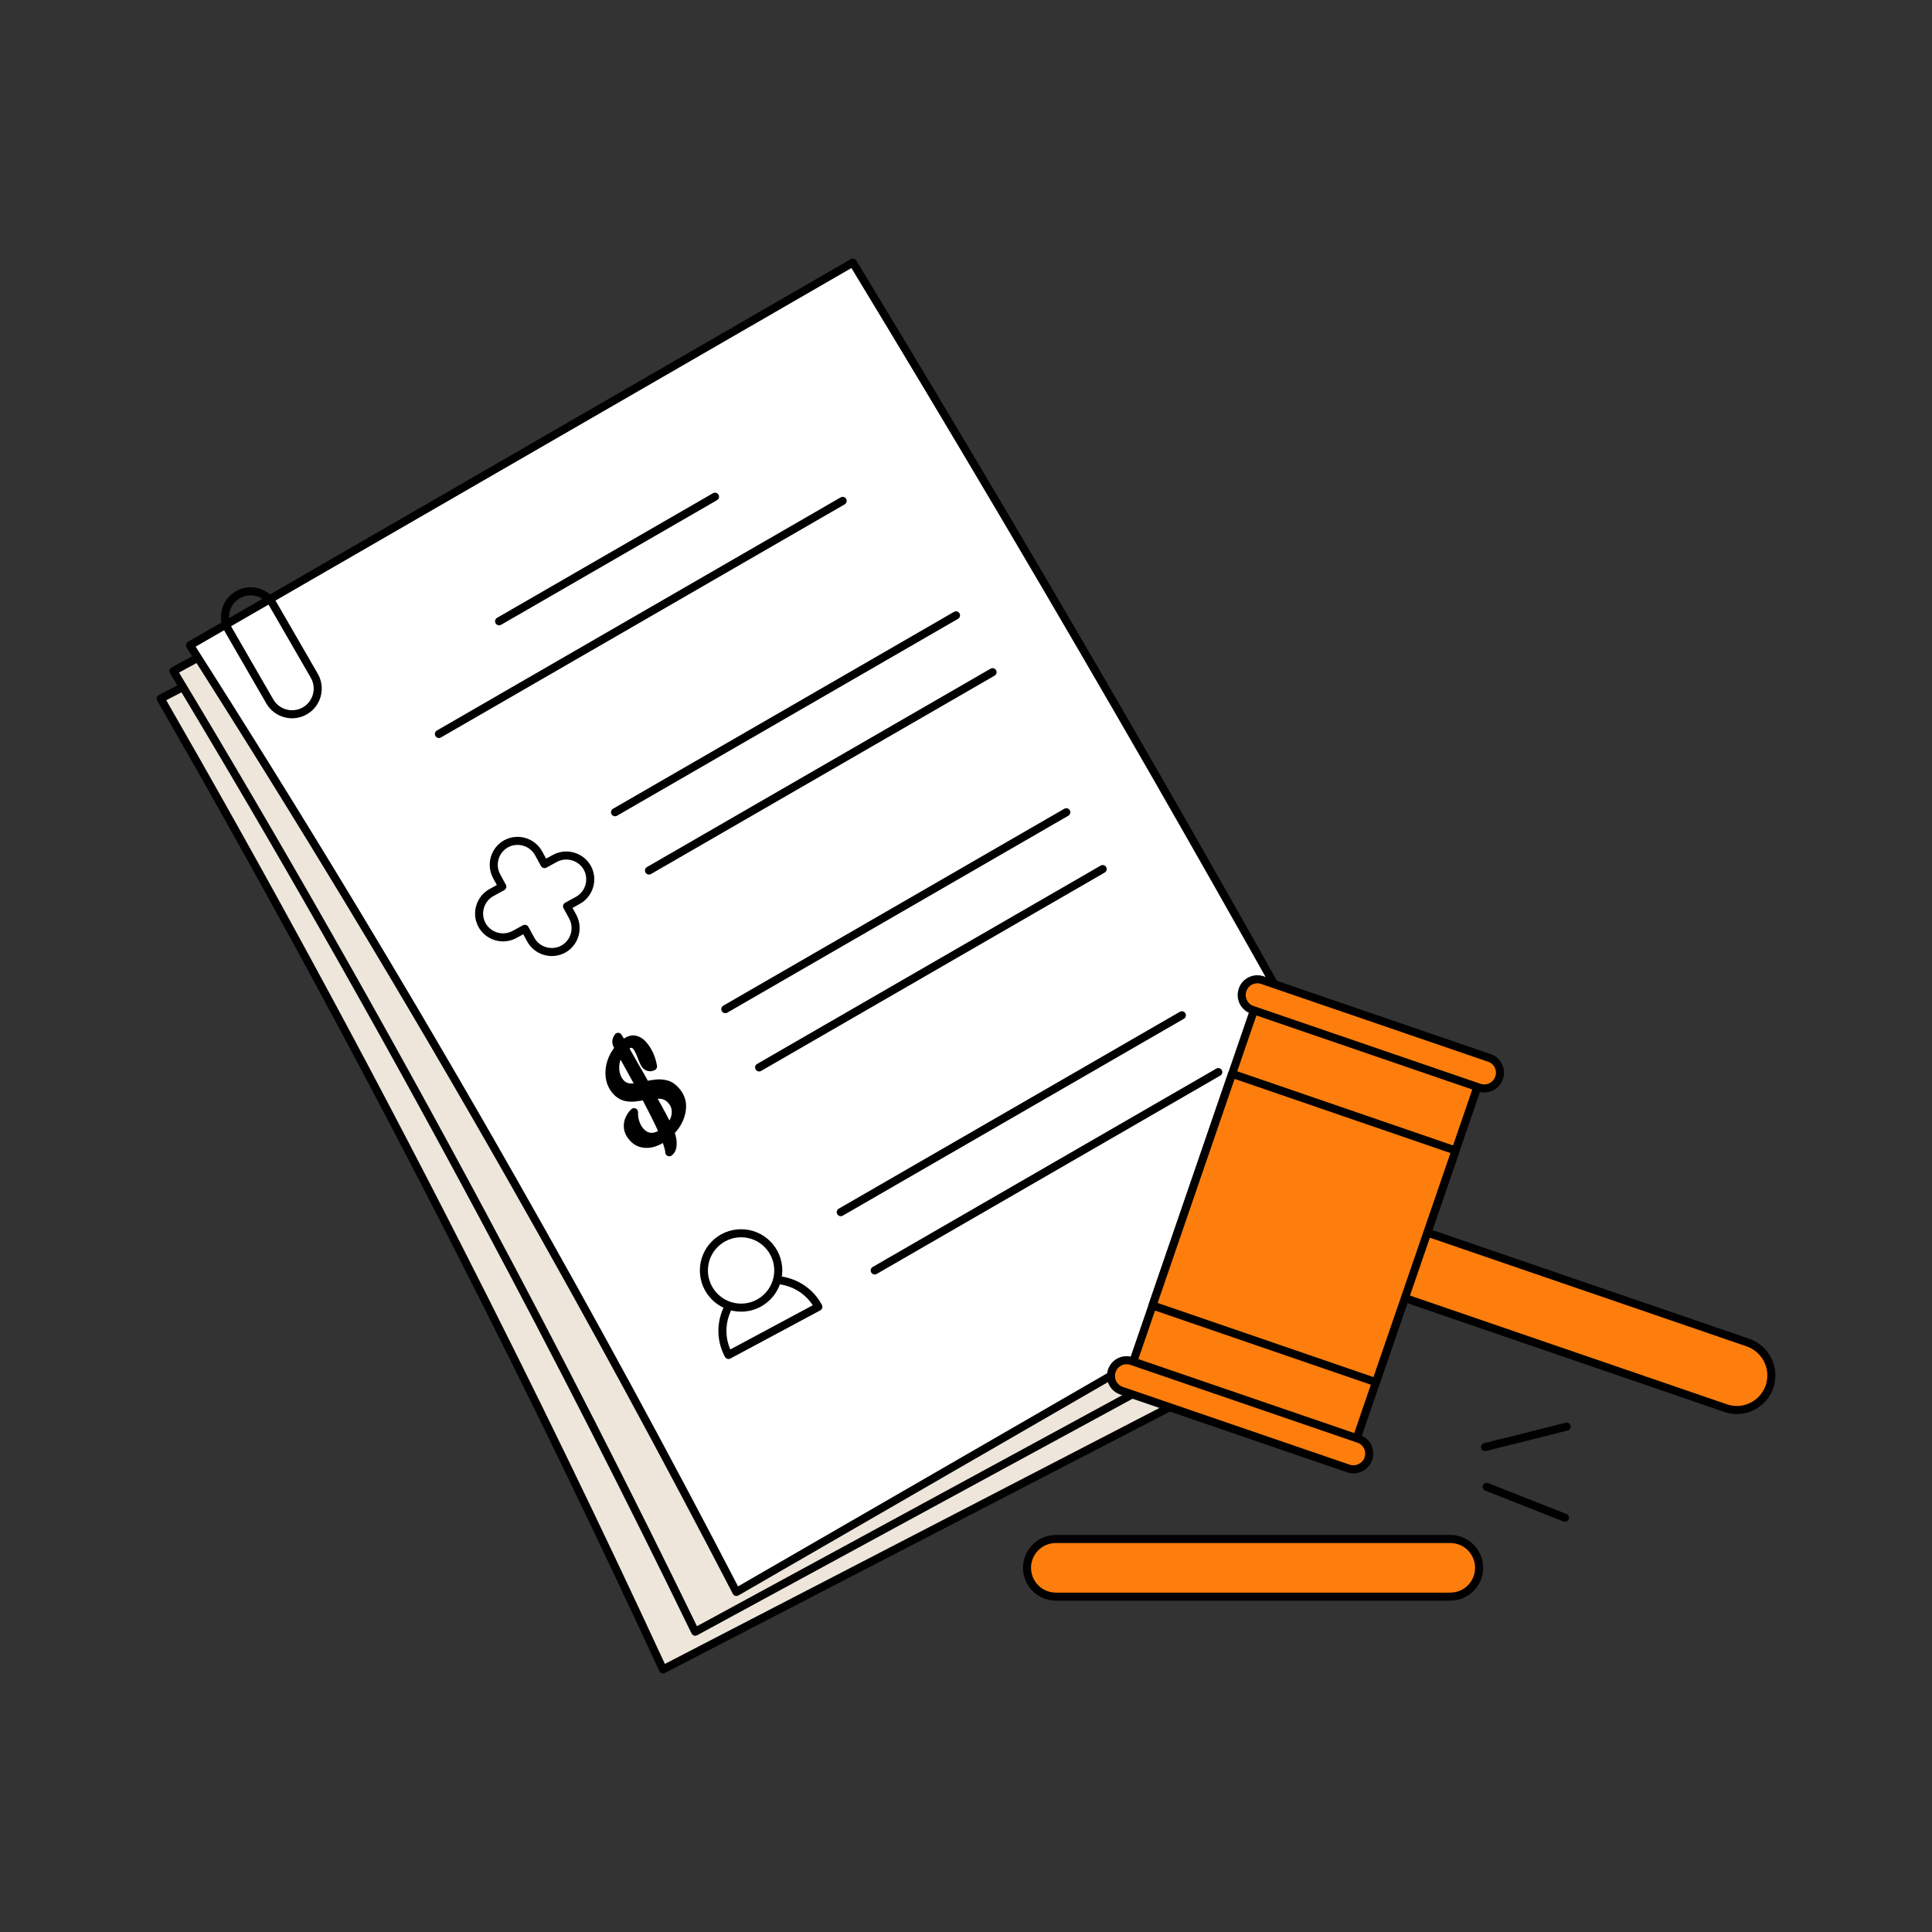 <?xml version="1.0" encoding="utf-8"?>
<!-- Generator: Adobe Illustrator 28.4.1, SVG Export Plug-In . SVG Version: 6.00 Build 0)  -->
<svg
	version="1.1"
	id="Layer_1"
	xmlns="http://www.w3.org/2000/svg"
	xmlns:xlink="http://www.w3.org/1999/xlink"
	x="0px"
	y="0px"
	viewBox="0 0 120 120"
	style="enable-background: new 0 0 120 120"
	xml:space="preserve"
>
	<rect x="0" y="0" width="120" height="120" fill="#333333" stroke="none"/>
	<style type="text/css">
		.st0 {
			fill: #eee6db;
			stroke: #000000;
			stroke-width: 0.5;
			stroke-linecap: round;
			stroke-linejoin: round;
			stroke-miterlimit: 10;
		}
		.st1 {
			fill: #ffffff;
			stroke: #000000;
			stroke-width: 0.5;
			stroke-linecap: round;
			stroke-linejoin: round;
			stroke-miterlimit: 10;
		}
		.st2 {
			fill: none;
			stroke: #000000;
			stroke-width: 0.5;
			stroke-linecap: round;
			stroke-linejoin: round;
			stroke-miterlimit: 10;
		}
		.st3 {
			stroke: #000000;
			stroke-width: 0.5;
			stroke-linecap: round;
			stroke-linejoin: round;
			stroke-miterlimit: 10;
		}
		.st4 {
			fill: #fd7e0d;
			stroke: #000000;
			stroke-width: 0.5;
			stroke-linecap: round;
			stroke-linejoin: round;
			stroke-miterlimit: 10;
		}
		.st5 {
			fill: url(#SVGID_1_);
			stroke: #000000;
			stroke-width: 0.5;
			stroke-linecap: round;
			stroke-linejoin: round;
			stroke-miterlimit: 10;
		}

		.st6 {
			fill: url(#SVGID_00000053513622912549289250000016213077542221910172_);
			stroke: #000000;
			stroke-width: 0.5;
			stroke-linecap: round;
			stroke-linejoin: round;
			stroke-miterlimit: 10;
		}
		.st7 {
			fill: #b580ff;
		}
		.st8 {
			fill: none;
			stroke: #fd7e0d;
			stroke-width: 0.5;
			stroke-linecap: round;
			stroke-linejoin: round;
			stroke-miterlimit: 10;
		}
		.st9 {
			fill: #b580ff;
			stroke: #000000;
			stroke-width: 0.5;
			stroke-linecap: round;
			stroke-linejoin: round;
			stroke-miterlimit: 10;
		}
		.st10 {
			fill: #ffffff;
			stroke: #050505;
			stroke-width: 0.5;
			stroke-linecap: round;
			stroke-linejoin: round;
			stroke-miterlimit: 10;
		}
		.st11 {
			fill: none;
			stroke: #050505;
			stroke-width: 0.5;
			stroke-linecap: round;
			stroke-linejoin: round;
			stroke-miterlimit: 10;
		}
		.st12 {
			fill: none;
		}
		.st13 {
			fill: #050505;
		}
		.st14 {
			stroke: #000000;
			stroke-width: 0.3;
			stroke-linecap: round;
			stroke-linejoin: round;
			stroke-miterlimit: 10;
		}
		.st15 {
			fill: #ffffff;
		}
		.st16 {
			fill: #fd7e0d;
		}
		.st17 {
			fill: #b480fe;
		}
	</style>
	<g>
		<g>
			<path
				class="st0"
				d="M83.4,81.84l-42.22,21.85c-3.93-8.5-8.14-17.21-12.66-26.08C22.4,65.57,16.18,54.17,9.98,43.39
			c14.07-7.28,28.14-14.56,42.22-21.85c5.82,10.67,11.64,21.63,17.43,32.87C74.38,63.66,78.97,72.8,83.4,81.84z"
			/>
			<path
				class="st0"
				d="M84.95,78.66l-41.77,22.69C39.08,92.92,34.7,84.3,30,75.52c-6.37-11.91-12.81-23.19-19.23-33.84
			C24.69,34.12,38.61,26.56,52.54,19c6.04,10.55,12.07,21.39,18.08,32.51C75.56,60.66,80.34,69.71,84.95,78.66z"
			/>
			<path
				class="st1"
				d="M86.91,75.11L45.74,98.88c-4.31-8.31-8.92-16.82-13.84-25.47c-6.67-11.74-13.41-22.85-20.1-33.33
			c13.72-7.92,27.44-15.84,41.17-23.77c6.31,10.39,12.62,21.07,18.92,32.03C77.06,57.36,82.07,66.29,86.91,75.11z"
			/>
			<path
				class="st2"
				d="M18.94,44.15L18.94,44.15c-0.76,0.44-1.74,0.18-2.18-0.58l-2.57-4.45c-0.44-0.76-0.18-1.74,0.58-2.18l0,0
			c0.76-0.44,1.74-0.18,2.18,0.58l2.57,4.45C19.96,42.73,19.7,43.71,18.94,44.15z"
			/>
			<g>
				<line class="st2" x1="52.34" y1="31.11" x2="27.26" y2="45.59" />
				<line class="st2" x1="31" y1="38.59" x2="44.41" y2="30.85" />
			</g>
			<path
				class="st1"
				d="M34.48,53.31l-0.66,0.36l-0.36-0.66c-0.39-0.72-1.29-0.99-2.01-0.61h0c-0.72,0.39-0.99,1.29-0.61,2.01
			l0.36,0.66l-0.66,0.36c-0.72,0.39-0.99,1.29-0.61,2.01l0,0c0.39,0.72,1.29,0.99,2.01,0.61l0.66-0.36l0.36,0.66
			c0.39,0.72,1.29,0.99,2.01,0.61l0,0c0.72-0.39,0.99-1.29,0.61-2.01l-0.36-0.66l0.66-0.36c0.72-0.39,0.99-1.29,0.61-2.01v0
			C36.1,53.2,35.2,52.93,34.48,53.31z"
			/>
			<g>
				<path
					class="st3"
					d="M41.57,71.57c0-0.1-0.03-0.23-0.08-0.4c-0.05-0.17-0.11-0.35-0.19-0.56c-0.22,0.17-0.46,0.29-0.7,0.37
				c-0.25,0.08-0.48,0.09-0.71,0.04c-0.23-0.05-0.43-0.17-0.61-0.38c-0.17-0.19-0.26-0.39-0.28-0.59c-0.02-0.2,0.01-0.39,0.09-0.56
				s0.18-0.31,0.29-0.41c-0.01,0.23,0.02,0.44,0.09,0.64c0.07,0.2,0.16,0.38,0.29,0.53c0.19,0.22,0.4,0.34,0.65,0.36
				c0.25,0.02,0.5-0.07,0.78-0.26c-0.14-0.33-0.31-0.68-0.51-1.08s-0.4-0.79-0.61-1.19c-0.22,0.03-0.43,0.06-0.65,0.09
				c-0.21,0.02-0.43,0.01-0.63-0.05s-0.39-0.19-0.55-0.38c-0.2-0.24-0.32-0.51-0.37-0.83c-0.04-0.31-0.01-0.63,0.09-0.94
				s0.26-0.6,0.48-0.85c-0.03-0.06-0.06-0.13-0.1-0.2c-0.04-0.07-0.06-0.15-0.06-0.23c0-0.08,0.04-0.18,0.11-0.29
				c0.02,0.03,0.06,0.09,0.11,0.18c0.05,0.09,0.11,0.19,0.17,0.3c0.29-0.25,0.54-0.35,0.75-0.31c0.21,0.04,0.4,0.16,0.56,0.36
				c0.14,0.17,0.27,0.37,0.37,0.6c0.1,0.23,0.17,0.47,0.21,0.71c-0.09,0.05-0.18,0.06-0.26,0.04c-0.08-0.02-0.15-0.06-0.2-0.12
				c-0.06-0.07-0.12-0.19-0.18-0.34c-0.06-0.15-0.12-0.31-0.19-0.47c-0.07-0.16-0.14-0.28-0.22-0.37c-0.08-0.1-0.18-0.15-0.3-0.15
				c-0.12,0-0.26,0.08-0.44,0.22c0.22,0.39,0.45,0.79,0.67,1.18c0.23,0.39,0.45,0.78,0.67,1.18c0.22-0.05,0.44-0.09,0.66-0.11
				c0.22-0.02,0.44,0,0.65,0.06c0.21,0.06,0.4,0.2,0.58,0.41c0.22,0.26,0.34,0.54,0.36,0.84c0.02,0.3-0.04,0.6-0.17,0.9
				c-0.13,0.3-0.32,0.56-0.56,0.8c0.11,0.3,0.16,0.55,0.15,0.75C41.78,71.29,41.71,71.46,41.57,71.57z M39.76,67.5
				c-0.23-0.42-0.45-0.82-0.66-1.2c-0.21-0.38-0.4-0.71-0.55-0.99c-0.16,0.21-0.27,0.43-0.31,0.67s-0.04,0.47,0.01,0.69
				c0.05,0.22,0.14,0.41,0.27,0.56c0.16,0.19,0.35,0.29,0.57,0.31S39.52,67.54,39.76,67.5z M41.52,70.07
				c0.27-0.28,0.42-0.57,0.45-0.88s-0.05-0.58-0.25-0.82c-0.17-0.2-0.37-0.32-0.59-0.36c-0.22-0.03-0.45-0.03-0.69,0.01
				c0.29,0.52,0.53,0.95,0.71,1.29C41.33,69.65,41.46,69.91,41.52,70.07z"
				/>
			</g>
			<g>
				<path
					class="st1"
					d="M50.83,81.17l-5.58,2.99v0c-0.83-1.54-0.25-3.46,1.29-4.29h0C48.09,79.05,50.01,79.63,50.83,81.17
				L50.83,81.17z"
				/>
				<circle class="st1" cx="46.03" cy="78.91" r="2.31" />
			</g>
			<g>
				<line class="st2" x1="61.65" y1="41.75" x2="40.31" y2="54.07" />
				<line class="st2" x1="38.2" y1="50.45" x2="59.38" y2="38.22" />
				<g>
					<line class="st2" x1="68.49" y1="53.98" x2="47.15" y2="66.3" />
					<line class="st2" x1="45.05" y1="62.68" x2="66.23" y2="50.45" />
				</g>
				<g>
					<line class="st2" x1="75.67" y1="66.59" x2="54.33" y2="78.91" />
					<line class="st2" x1="52.22" y1="75.29" x2="73.41" y2="63.06" />
				</g>
			</g>
		</g>
		<g>
			<path
				class="st4"
				d="M90.08,99.17h-24.5c-0.99,0-1.79-0.8-1.79-1.79v0c0-0.99,0.8-1.79,1.79-1.79h24.5c0.99,0,1.79,0.8,1.79,1.79
			v0C91.87,98.37,91.07,99.17,90.08,99.17z"
			/>
			<g>
				<rect
					x="73.69"
					y="63.68"
					transform="matrix(0.946 0.325 -0.325 0.946 29.12 -22.169)"
					class="st4"
					width="14.67"
					height="25.07"
				/>
				<path
					class="st4"
					d="M91.87,67.55l-14.09-4.83c-0.51-0.17-0.78-0.73-0.6-1.24v0c0.17-0.51,0.73-0.78,1.24-0.6l14.09,4.83
				c0.51,0.17,0.78,0.73,0.6,1.24h0C92.93,67.46,92.38,67.73,91.87,67.55z"
				/>
				<path
					class="st4"
					d="M107.18,87.46l-20.75-7.12c-1.12-0.39-1.72-1.61-1.34-2.73l0,0c0.39-1.12,1.61-1.72,2.73-1.34l20.75,7.12
				c1.12,0.39,1.72,1.61,1.34,2.73l0,0C109.52,87.25,108.3,87.85,107.18,87.46z"
				/>
				<path
					class="st4"
					d="M83.75,91.21l-14.09-4.83c-0.51-0.17-0.78-0.73-0.6-1.24h0c0.17-0.51,0.73-0.78,1.24-0.6l14.09,4.83
				c0.51,0.17,0.78,0.73,0.6,1.24l0,0C84.81,91.11,84.26,91.38,83.75,91.21z"
				/>

				<rect
					x="73.69"
					y="68.62"
					transform="matrix(0.946 0.325 -0.325 0.946 29.12 -22.169)"
					class="st4"
					width="14.67"
					height="15.21"
				/>
			</g>
			<linearGradient
				id="SVGID_1_"
				gradientUnits="userSpaceOnUse"
				x1="92.237"
				y1="89.251"
				x2="97.306"
				y2="89.251"
			>
				<stop offset="0" style="stop-color: #ffffff" />
				<stop offset="1" style="stop-color: #000000" />
			</linearGradient>
			<path class="st5" d="M92.24,89.88c1.69-0.42,3.38-0.84,5.07-1.27" />

			<linearGradient
				id="SVGID_00000026146650314354560210000017351414634300220091_"
				gradientUnits="userSpaceOnUse"
				x1="79.588"
				y1="95.199"
				x2="84.656"
				y2="95.199"
				gradientTransform="matrix(0.814 0.581 -0.581 0.814 83.312 -31.892)"
			>
				<stop offset="0" style="stop-color: #ffffff" />
				<stop offset="1" style="stop-color: #000000" />
			</linearGradient>

			<path
				style="
					fill: url(#SVGID_00000026146650314354560210000017351414634300220091_);
					stroke: #000000;
					stroke-width: 0.5;
					stroke-linecap: round;
					stroke-linejoin: round;
					stroke-miterlimit: 10;
				"
				d="
			M92.34,92.35c1.62,0.64,3.24,1.28,4.86,1.92"
			/>
		</g>
	</g>
</svg>
